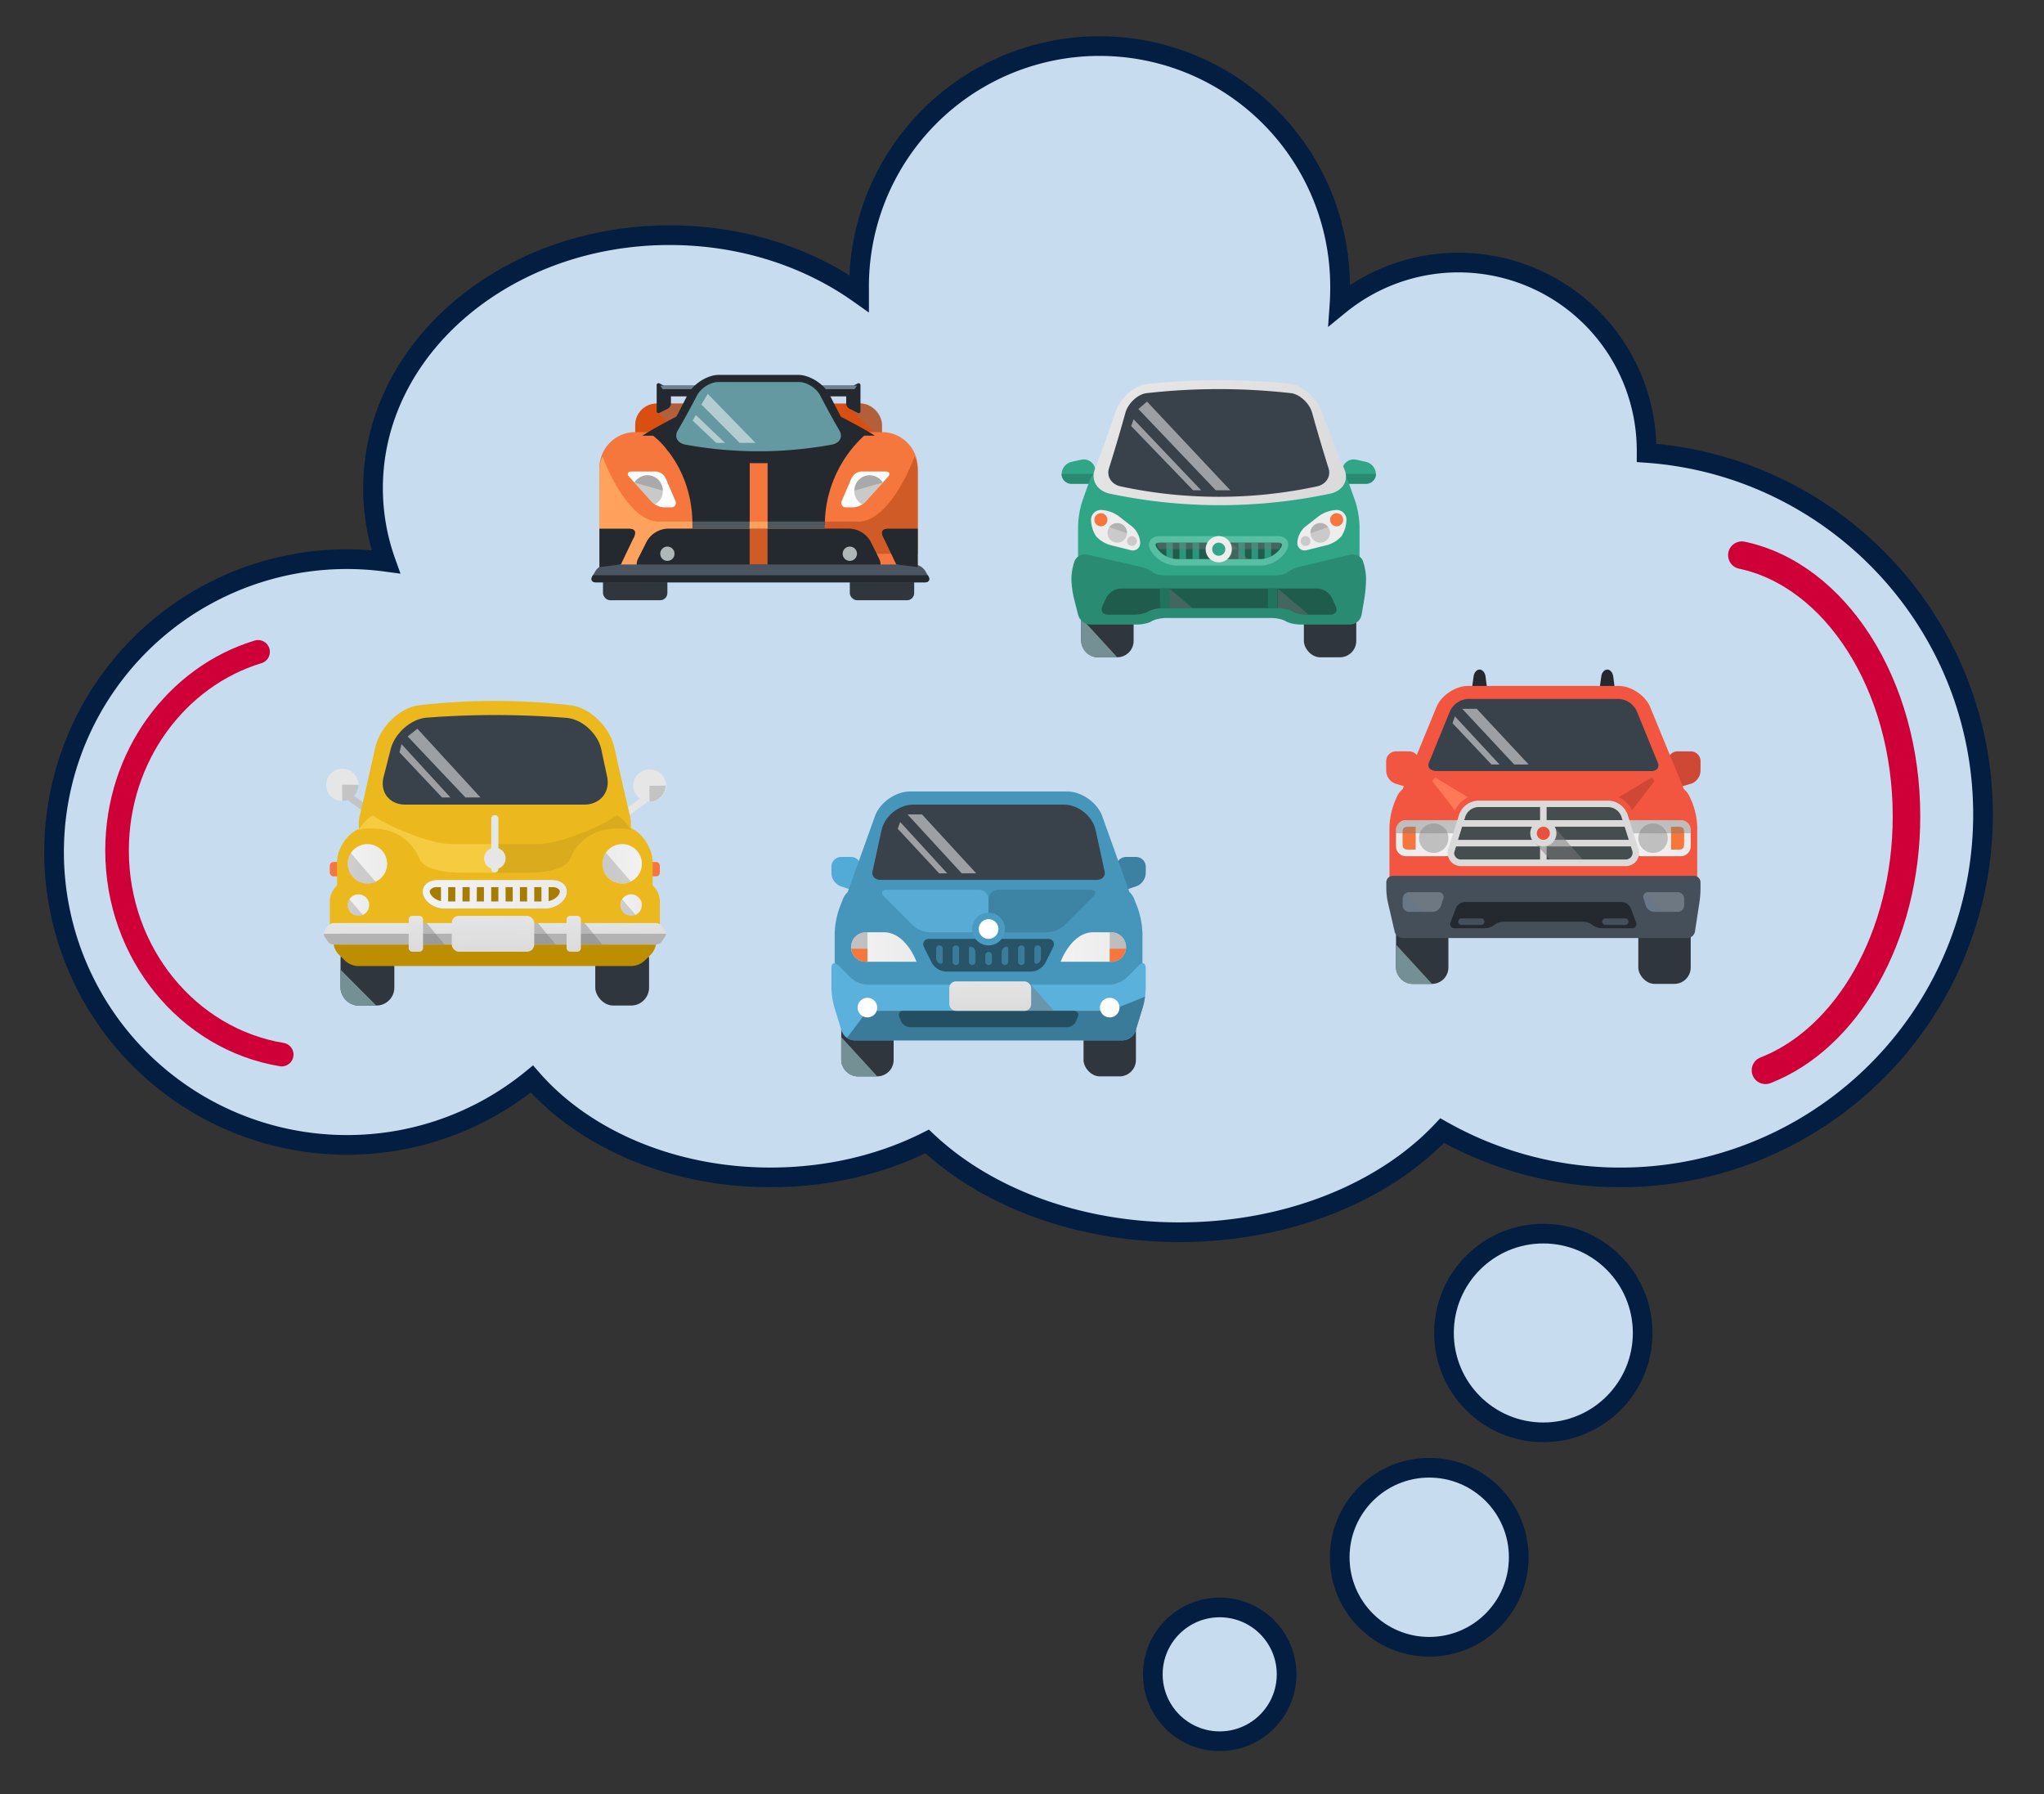 <svg xmlns="http://www.w3.org/2000/svg" xmlns:xlink="http://www.w3.org/1999/xlink" viewBox="0 0 1039 912"><rect x="0" y="0" width="1039" height="912" fill="#333333" stroke="none"/><defs><style>.cls-1{isolation:isolate;}.cls-2{fill:#c8dcf0;stroke:#041e42;stroke-width:10px;}.cls-2,.cls-3,.cls-4{stroke-miterlimit:10;}.cls-3,.cls-4{fill:none;stroke:#ce0037;stroke-linecap:round;}.cls-3{stroke-width:14px;}.cls-4{stroke-width:12px;}.cls-5{fill:#e6e6e6;}.cls-6{fill:#c4c4c4;}.cls-7{fill:#f5773e;}.cls-8{fill:#2f363d;}.cls-9{fill:#759094;}.cls-10{fill:#ebb91d;}.cls-11{fill:#bd8e00;}.cls-12{fill:#39414a;}.cls-13{fill:url(#linear-gradient);}.cls-14{fill:#b3b3b3;}.cls-15{fill:url(#linear-gradient-2);}.cls-16{fill:url(#linear-gradient-3);}.cls-17{fill:url(#linear-gradient-4);}.cls-18,.cls-38{fill:#fff;}.cls-18,.cls-39,.cls-51{opacity:0.5;}.cls-19,.cls-22,.cls-51{fill:#7a7a7a;mix-blend-mode:multiply;}.cls-19{opacity:0.4;}.cls-20{fill:url(#linear-gradient-5);}.cls-21{fill:url(#linear-gradient-6);}.cls-22{opacity:0.3;}.cls-23{fill:url(#linear-gradient-7);}.cls-24{fill:url(#linear-gradient-8);}.cls-25{fill:#f7cb3f;}.cls-26{fill:#d9ab1d;}.cls-27{fill:#a67d00;}.cls-28{fill:url(#linear-gradient-9);}.cls-29{fill:#d94f11;}.cls-30{fill:#ffa25e;}.cls-31{fill:#d15b26;}.cls-32{fill:#23292e;}.cls-33{fill:#718091;}.cls-34{fill:#4b5561;}.cls-35{fill:#6599a1;}.cls-36{fill:#4e585e;}.cls-37{fill:#aeb8b7;}.cls-40{fill:#3c81a1;}.cls-41{fill:#51abd6;}.cls-42{fill:#4695ba;}.cls-43{fill:#5ab1db;}.cls-44{fill:#397b99;}.cls-45{fill:#57abd4;}.cls-46{fill:#3d83a3;}.cls-47{fill:url(#linear-gradient-10);}.cls-48{fill:url(#linear-gradient-11);}.cls-49{fill:#275469;}.cls-50{fill:#244e61;}.cls-52{fill:url(#linear-gradient-12);}.cls-53{fill:#499bc2;}.cls-54{fill:#cf4836;}.cls-55{fill:#f25540;}.cls-56{fill:url(#linear-gradient-13);}.cls-57{fill:#454f59;}.cls-58{fill:url(#linear-gradient-14);}.cls-59{fill:#454d4f;}.cls-60{fill:#697787;}.cls-61{fill:#ff7959;}.cls-62{fill:#dadada;}.cls-63{fill:#e8513d;}.cls-64{fill:#30a686;}.cls-65{fill:#288a70;}.cls-66{fill:url(#linear-gradient-15);}.cls-67{fill:#298c72;}.cls-68{fill:#205c4c;}.cls-69{fill:#2c967a;}.cls-70{fill:#58bfa3;}.cls-71{fill:#ededed;}.cls-72{fill:#21735d;}</style><linearGradient id="linear-gradient" x1="251.26" y1="465.54" x2="251.71" y2="481.86" gradientUnits="userSpaceOnUse"><stop offset="0" stop-color="#e6e6e6"/><stop offset="1" stop-color="#dbdbdb"/></linearGradient><linearGradient id="linear-gradient-2" x1="250.29" y1="463.34" x2="250.85" y2="483.63" xlink:href="#linear-gradient"/><linearGradient id="linear-gradient-3" x1="211.1" y1="463.84" x2="211.63" y2="483.23" xlink:href="#linear-gradient"/><linearGradient id="linear-gradient-4" x1="291.34" y1="463.84" x2="291.87" y2="483.23" xlink:href="#linear-gradient"/><linearGradient id="linear-gradient-5" x1="176.74" y1="439.04" x2="196.8" y2="439.04" gradientUnits="userSpaceOnUse"><stop offset="0" stop-color="#f2f2f2"/><stop offset="1" stop-color="#ebebeb"/></linearGradient><linearGradient id="linear-gradient-6" x1="1806.72" y1="439.04" x2="1826.78" y2="439.04" gradientTransform="matrix(-1, 0, 0, 1, 2133, 0)" xlink:href="#linear-gradient-5"/><linearGradient id="linear-gradient-7" x1="176.74" y1="460.01" x2="187.69" y2="460.01" xlink:href="#linear-gradient-5"/><linearGradient id="linear-gradient-8" x1="315.34" y1="460.01" x2="326.28" y2="460.01" xlink:href="#linear-gradient-5"/><linearGradient id="linear-gradient-9" x1="214.83" y1="454.54" x2="288.2" y2="454.54" xlink:href="#linear-gradient-5"/><linearGradient id="linear-gradient-10" x1="539.13" y1="481.34" x2="572.41" y2="481.34" xlink:href="#linear-gradient-5"/><linearGradient id="linear-gradient-11" x1="432.61" y1="481.34" x2="465.9" y2="481.34" xlink:href="#linear-gradient-5"/><linearGradient id="linear-gradient-12" x1="503.09" y1="496.94" x2="503.55" y2="513.8" xlink:href="#linear-gradient"/><linearGradient id="linear-gradient-13" x1="709.49" y1="426.02" x2="743.3" y2="426.02" gradientTransform="matrix(-1, 0, 0, 1, 1452.92, 0)" xlink:href="#linear-gradient-5"/><linearGradient id="linear-gradient-14" x1="825.6" y1="426.02" x2="859.41" y2="426.02" xlink:href="#linear-gradient-5"/><linearGradient id="linear-gradient-15" x1="580.96" y1="192.29" x2="652.9" y2="265.79" xlink:href="#linear-gradient"/></defs><g class="cls-1"><g id="Layer_2" data-name="Layer 2"><path class="cls-2" d="M837,230.2c0-.37,0-.74,0-1.11A95.64,95.64,0,0,0,680.88,155q.29-4.08.29-8.23a122.25,122.25,0,1,0-244.49,0c0,.81,0,1.61,0,2.42-26.12-18.52-59.69-29.66-96.31-29.66-83.26,0-150.75,57.57-150.75,128.58a111.38,111.38,0,0,0,6.49,37.42,148.85,148.85,0,1,0-19.79,296.38,148.23,148.23,0,0,0,94.06-33.49c26.29,30.14,70.81,50,121.29,50,29.37,0,56.71-6.71,79.62-18.25,29.8,28.08,76.12,46.12,128.14,46.12,55.35,0,104.24-20.43,133.65-51.64A184.34,184.34,0,0,0,1008,414C1008,316.71,932.55,237,837,230.2Z"/><circle class="cls-2" cx="784.5" cy="677.5" r="50.5"/><circle class="cls-2" cx="726.5" cy="791.5" r="45.5"/><circle class="cls-2" cx="620" cy="851" r="34"/><path class="cls-3" d="M885.42,282.18c47.4,10,83.68,65.59,83.68,132.7,0,61.31-30.29,113-71.68,129.12"/><path class="cls-4" d="M143.19,536C95.78,528.19,59.5,484.72,59.5,432.26c0-47.94,30.29-88.37,71.68-100.94"/></g><g id="Layer_3" data-name="Layer 3"><circle class="cls-5" cx="174.01" cy="398.92" r="8.21"/><path class="cls-6" d="M191.33,413,180,404.48a8.19,8.19,0,0,0,2.19-5.56l-8.3-.1.1,8.31a8,8,0,0,0,2.78-.52l12.36,9.27Z"/><rect class="cls-7" x="328.11" y="438.13" width="7.29" height="7.29" rx="1.82"/><rect class="cls-7" x="167.63" y="438.13" width="7.29" height="7.29" rx="1.82"/><rect class="cls-8" x="173.1" y="478.25" width="27.35" height="32.83" rx="9.12"/><path class="cls-5" d="M330.11,391.08a8.19,8.19,0,0,0-4.84,14.8l-9.93,7.45,2.19,2.92,11.78-8.84a7.22,7.22,0,0,0,.8.08,8.21,8.21,0,1,0,0-16.41Z"/><path class="cls-6" d="M338.32,399.29a8.21,8.21,0,0,1-8.21,8.2v-8.1Z"/><rect class="cls-8" x="302.58" y="478.25" width="27.35" height="32.83" rx="9.12"/><path class="cls-9" d="M173.1,492.84V502a9.15,9.15,0,0,0,9.11,9.12h9.12Z"/><path class="cls-10" d="M331.75,450.07V438.13c0-6-4.27-13.4-9.48-16.4l-1.68-1a16.26,16.26,0,0,0-.33-5.88q-4-17.13-8-35C310,369.67,300,359.61,290,358.44a340.69,340.69,0,0,0-76.87,0c-10,1.17-20.07,11.23-22.36,21.45q-4,17.83-7.95,35a16.4,16.4,0,0,0-.28,6.31l-1.57.83c-5.3,2.84-9.65,10.08-9.65,16.1v11.94a10.91,10.91,0,0,0-3.64,8.12v14.59a11,11,0,0,0,10.94,10.94H324.46a11,11,0,0,0,10.94-10.94V458.19A10.88,10.88,0,0,0,331.75,450.07Z"/><path class="cls-11" d="M327.45,488.46A10.31,10.31,0,0,1,321.2,491H181.83a10.26,10.26,0,0,1-6.25-2.56L172.05,485a10,10,0,0,1-2.6-6.2v-2.36a3.66,3.66,0,0,1,3.65-3.65H329.93a3.66,3.66,0,0,1,3.65,3.65v2.36A10,10,0,0,1,331,485Z"/><path class="cls-12" d="M308.59,394.68c1.71,7.86-3.46,14.21-11.49,14.27H205.92c-8-.06-12.93-6.34-10.91-14.13,1.2-4.63,2.38-9.3,3.57-14,2-8,10.22-15.41,18.24-16.05a456.3,456.3,0,0,1,71.21.11c8,.67,16,8.15,17.65,16.14Q307.14,387.9,308.59,394.68Z"/><path class="cls-13" d="M336.41,478.56a3.81,3.81,0,0,1-2.83,1.51H169.45a3.85,3.85,0,0,1-2.84-1.51L165,476.12a2.94,2.94,0,0,1,0-3l1.62-2.44a3.83,3.83,0,0,1,2.84-1.52H333.58a3.79,3.79,0,0,1,2.83,1.52l1.63,2.44a3,3,0,0,1,0,3Z"/><path class="cls-14" d="M166.61,478.56a3.85,3.85,0,0,0,2.84,1.51H333.58a3.81,3.81,0,0,0,2.83-1.51l1.63-2.44a2.86,2.86,0,0,0,.41-1.52H164.57a2.78,2.78,0,0,0,.42,1.52Z"/><rect class="cls-15" x="229.63" y="465.49" width="41.94" height="18.24" rx="3.65"/><rect class="cls-16" x="207.75" y="465.49" width="7.29" height="18.24" rx="1.82"/><rect class="cls-17" x="287.99" y="465.49" width="7.29" height="18.24" rx="1.82"/><polygon class="cls-18" points="224.68 405.31 228.94 405.31 204.1 378.21 203.06 382.38 224.68 405.31"/><polygon class="cls-18" points="207.22 374.3 236.58 405.31 244.22 405.31 212.18 370.4 207.22 374.3"/><polygon class="cls-19" points="215.04 469.13 216.86 469.13 225.98 480.07 215.04 480.07 215.04 469.13"/><polygon class="cls-19" points="295.28 469.13 297.1 469.13 306.22 480.07 295.28 480.07 295.28 469.13"/><polygon class="cls-19" points="271.57 469.13 273.4 469.13 282.51 480.07 271.57 480.07 271.57 469.13"/><circle class="cls-20" cx="186.77" cy="439.04" r="10.03"/><circle class="cls-21" cx="316.25" cy="439.04" r="10.03"/><path class="cls-22" d="M178.35,433.61a10,10,0,0,0,12.58,14.55Z"/><circle class="cls-23" cx="182.21" cy="460.01" r="5.47"/><path class="cls-22" d="M177.62,457.05a5.47,5.47,0,0,0,4.59,8.44,5.39,5.39,0,0,0,2.27-.5Z"/><circle class="cls-24" cx="320.81" cy="460.01" r="5.47"/><path class="cls-25" d="M251.51,443.6V429H229.63c-11.71,0-33.63-9.72-40.12-14.59-3.65,1.83-7.3,7.3-7.3,7.3s21.89-5.47,31,14.59c1.82,5.47,12.76,7.29,21.88,7.29Z"/><path class="cls-26" d="M251.51,443.6V429H273.4c11.71,0,33.63-9.72,40.12-14.59,3.64,1.83,7.29,7.3,7.29,7.3s-21.88-5.47-31,14.59c-1.82,5.47-12.77,7.29-21.88,7.29Z"/><path class="cls-22" d="M316.22,457.05a5.39,5.39,0,0,0-.88,3,5.47,5.47,0,0,0,5.47,5.48,5.39,5.39,0,0,0,2.27-.5Z"/><path class="cls-22" d="M308,433.38A10,10,0,0,0,320.66,448Z"/><path class="cls-27" d="M288,454.54c-1,4-5.89,7.3-10.9,7.3H225.9c-5,0-9.92-3.28-10.9-7.3s2.32-7.29,7.33-7.29h58.36C285.71,447.25,289,450.53,288,454.54Z"/><path class="cls-28" d="M280.69,447.25H222.33c-5,0-8.31,3.28-7.33,7.29s5.88,7.3,10.9,7.3h51.23c5,0,9.92-3.28,10.9-7.3S285.71,447.25,280.69,447.25Zm-5.47,10.94h-3.65V450.9h3.65Zm-47.41-7.29h3.64v7.29h-3.64Zm7.29,0h3.65v7.29H235.1Zm7.29,0H246v7.29h-3.65Zm7.3,0h3.65v7.29h-3.65Zm7.29,0h3.65v7.29H257Zm7.3,0h3.65v7.29h-3.65Zm-45.74,2.78a1.63,1.63,0,0,1,.28-1.51,4.47,4.47,0,0,1,3.51-1.27h1.83V458C221.32,457.39,219,455.45,218.54,453.68Zm65.94,0c-.43,1.77-2.77,3.71-5.61,4.31V450.9h1.82a4.48,4.48,0,0,1,3.52,1.27A1.63,1.63,0,0,1,284.48,453.68Z"/><path class="cls-5" d="M257,436.31a5.45,5.45,0,0,0-3.64-5.14V416.25a1.83,1.83,0,1,0-3.65,0v14.92a5.44,5.44,0,0,0,0,10.27v.34a1.83,1.83,0,0,0,3.65,0v-.34A5.44,5.44,0,0,0,257,436.31Z"/><rect class="cls-8" x="306.51" y="261.44" width="32.73" height="43.64" rx="3.64"/><rect class="cls-8" x="431.97" y="263.26" width="32.73" height="41.82" rx="3.64"/><rect class="cls-29" x="322.88" y="205.08" width="125.45" height="60" rx="10.91"/><path class="cls-19" d="M341,216l107.31,9.23V216a10.94,10.94,0,0,0-10.91-10.91H432l-.76,1.92,14.11,13.41-95.17-15.33H333.79l.55,4.64Z"/><path class="cls-7" d="M448.33,219.62H322.88a18.24,18.24,0,0,0-18.18,18.19v52.72H466.51V237.81A18.24,18.24,0,0,0,448.33,219.62Z"/><path class="cls-30" d="M306.34,232.1s11.08,31.16,27.45,33H352v23.63H304.7V239.4S304.61,234.82,306.34,232.1Z"/><path class="cls-31" d="M464.86,232.1s-11.08,31.16-27.44,33H419.24v16.36h47.27v-42S466.6,234.82,464.86,232.1Z"/><path class="cls-32" d="M435.79,195l-2,1H337.42l-2-1a1,1,0,0,0-1.62,1v12.73a1,1,0,0,0,1.62,1l4-2a3.22,3.22,0,0,0,1.63-2.63v-3.64h89.09v3.64a3.24,3.24,0,0,0,1.62,2.63l4,2a1,1,0,0,0,1.63-1V196A1,1,0,0,0,435.79,195Z"/><polygon class="cls-33" points="434.39 197.81 435.6 195.99 335.61 195.99 336.82 197.81 434.39 197.81"/><path class="cls-32" d="M446.9,284c1.78,3.57,0,6.5-4,6.5H328.33c-4,0-5.81-2.93-4-6.5l4.41-8.81a12.9,12.9,0,0,1,10.52-6.51H432a12.91,12.91,0,0,1,10.52,6.51Z"/><path class="cls-34" d="M471.91,292.87c1,1.71.24,3.12-1.76,3.12H302.88c-2,0-2.8-1.41-1.77-3.12l1.72-2.86a7.12,7.12,0,0,1,5.5-3.11H464.69A7.16,7.16,0,0,1,470.2,290Z"/><path class="cls-32" d="M427.45,211.83q-2.85-5.4-5.72-11.1c-2.77-5.46-10-10.17-16-10.2H365.42c-6,0-13.18,4.74-15.94,10.2q-2.84,5.63-5.65,11c-3.61,1.88-13,6.83-17.32,9.73H332a41.67,41.67,0,0,1,6.59,6.55,6.68,6.68,0,0,0,1.21,1.53c5.61,7.3,12.2,19.64,12.2,37.38h29.09V235.39q4.54.09,9.09,0V266.9h29.09a61.85,61.85,0,0,1,20-45.46h5.45C440.43,218.6,431.27,213.8,427.45,211.83Z"/><path class="cls-35" d="M426.69,218.81c1.89,3.19.2,6.38-3.77,7.16a206.62,206.62,0,0,1-74.63,0c-4-.78-5.66-4-3.78-7.16,3.25-5.55,6.52-11.55,9.8-17.85,1.91-3.65,6.75-6.77,10.75-6.79h41.09c4,0,8.84,3.14,10.75,6.79C420.18,207.26,423.45,213.26,426.69,218.81Z"/><path class="cls-32" d="M455.6,286.9l-6.08-12.73s-3.64-5.46,1.81-5.46h15.18v19.51Z"/><path class="cls-32" d="M315.61,286.9l6.08-12.73s3.64-5.46-1.82-5.46H304.7v19.51Z"/><rect class="cls-31" x="381.06" y="268.71" width="9.09" height="18.18"/><rect class="cls-36" x="351.97" y="265.08" width="29.09" height="3.64"/><rect class="cls-36" x="390.15" y="265.08" width="29.09" height="3.64"/><rect class="cls-30" x="381.06" y="265.08" width="9.09" height="3.64"/><circle class="cls-37" cx="339.24" cy="281.44" r="3.64"/><circle class="cls-37" cx="431.97" cy="281.44" r="3.64"/><path class="cls-38" d="M432.87,243a6,6,0,0,1,5.07-3.35h12.21c2,0,2.54,1.22,1.2,2.71l-11.5,12.77a9.32,9.32,0,0,1-6.07,2.71h-3.63a2.23,2.23,0,0,1-2.2-3.35Z"/><path class="cls-19" d="M448.7,245.27a7.78,7.78,0,0,0-14.4,4.09,7.45,7.45,0,0,0,4.05,7,7.18,7.18,0,0,0,1.5-1.22Z"/><path class="cls-19" d="M448.7,245.27a7.78,7.78,0,0,0-14.4,4.09Z"/><path class="cls-38" d="M338.34,243a6,6,0,0,0-5.07-3.35H321.06c-2,0-2.54,1.22-1.2,2.71l11.49,12.77a9.34,9.34,0,0,0,6.07,2.71h3.64a2.23,2.23,0,0,0,2.2-3.35Z"/><path class="cls-19" d="M322.51,245.27a7.77,7.77,0,0,1,14.39,4.09,7.44,7.44,0,0,1-4,7,7.25,7.25,0,0,1-1.51-1.22Z"/><path class="cls-19" d="M322.51,245.27a7.77,7.77,0,0,1,14.39,4.09Z"/><path class="cls-32" d="M301.11,292.87c-1,1.71-.23,3.12,1.77,3.12H470.15c2,0,2.79-1.41,1.76-3.12l-.31-.52H301.42Z"/><g class="cls-39"><polygon class="cls-38" points="364.04 225.08 368.52 225.08 353.73 210.96 352.1 213.81 364.04 225.08"/><polygon class="cls-38" points="356.55 205.62 375.97 225.08 384.01 225.08 359.76 200.18 356.55 205.62"/></g><rect class="cls-8" x="427.62" y="507.13" width="26.63" height="39.94" rx="8.32"/><rect class="cls-8" x="550.78" y="508.8" width="26.63" height="38.28" rx="8.32"/><path class="cls-9" d="M427.62,527.11v11.65a8.35,8.35,0,0,0,8.32,8.32h10Z"/><path class="cls-40" d="M582.4,443.89a7.4,7.4,0,0,1-4.74,6.57l-5.5,1.84a3.39,3.39,0,0,1-4.74-3.42v-8.32a5,5,0,0,1,5-5h5a5,5,0,0,1,5,5Z"/><path class="cls-41" d="M422.63,443.89a7.41,7.41,0,0,0,4.73,6.57l5.51,1.84a3.39,3.39,0,0,0,4.74-3.42v-8.32a5,5,0,0,0-5-5h-5a5,5,0,0,0-5,5Z"/><path class="cls-42" d="M578.33,461.54l-1.85-4.78a9.14,9.14,0,0,0-2.35-3.34l-13.86-38.61c-2.48-6.89-10.49-12.53-17.81-12.53H462.57c-7.32,0-15.34,5.64-17.81,12.53L430.9,453.42a9.14,9.14,0,0,0-2.35,3.34l-1.86,4.78a42.71,42.71,0,0,0-2.4,12.86v21.08a6.68,6.68,0,0,0,6.66,6.66H574.08a6.67,6.67,0,0,0,6.65-6.66V474.4A42.71,42.71,0,0,0,578.33,461.54Z"/><path class="cls-12" d="M561.52,443.06c.5,2.29-1.34,4.16-4.09,4.16H447.59c-2.74,0-4.58-1.87-4.09-4.16s2.18-10,3.74-17.17l.85-3.94c1.56-7.15,8.82-13,16.14-13h76.56c7.32,0,14.59,5.86,16.14,13l.86,3.94C559.35,433.05,561,440.77,561.52,443.06Z"/><path class="cls-43" d="M577.21,524a7.2,7.2,0,0,1-6.46,4.77H434.28a7.19,7.19,0,0,1-6.46-4.77l-3.72-12.09a39.89,39.89,0,0,1-1.47-9.77v-10c0-2.75,1.59-3.41,3.53-1.47l6.25,6.26a13.9,13.9,0,0,0,8.52,3.53H564.09a13.88,13.88,0,0,0,8.52-3.53l6.26-6.26c1.94-1.94,3.53-1.28,3.53,1.47v10a39.89,39.89,0,0,1-1.47,9.77Z"/><path class="cls-44" d="M580.93,511.91a36.78,36.78,0,0,0,1.1-5.31l-17.94,7.19H440.93c-.9.9-6.95,9.32-10.42,13.7a6.71,6.71,0,0,0,3.77,1.28H570.75a7.2,7.2,0,0,0,6.46-4.77Z"/><circle class="cls-38" cx="440.93" cy="512.13" r="4.99"/><path class="cls-45" d="M502.51,457.21a5,5,0,0,0-5-5h-46.6c-2.75,0-3.4,1.59-1.46,3.53L464,470.32a13.91,13.91,0,0,0,8.53,3.53h25a5,5,0,0,0,5-5Z"/><path class="cls-46" d="M502.51,457.21a5,5,0,0,1,5-5h46.6c2.74,0,3.4,1.59,1.46,3.53L541,470.32a13.88,13.88,0,0,1-8.52,3.53h-25a5,5,0,0,1-5-5Z"/><circle class="cls-38" cx="564.09" cy="512.13" r="4.99"/><path class="cls-47" d="M564.92,488.83a7.49,7.49,0,1,0,0-15h-9.15c-11.23,0-16.64,15-16.64,15Z"/><path class="cls-48" d="M440.1,488.83a7.49,7.49,0,0,1,0-15h9.16c11.23,0,16.64,15,16.64,15Z"/><path class="cls-49" d="M531.37,489.35a8.85,8.85,0,0,1-7.22,4.47H480.88a8.87,8.87,0,0,1-7.23-4.47l-3.85-7.71c-1.23-2.45,0-4.46,2.76-4.46h59.91c2.75,0,4,2,2.76,4.46Z"/><path class="cls-50" d="M547,519a5.31,5.31,0,0,1-4.56,3.09H462.57A5.3,5.3,0,0,1,458,519l-.86-2.14a2.1,2.1,0,0,1,2.09-3.09h86.54a2.1,2.1,0,0,1,2.1,3.09Z"/><polygon class="cls-51" points="519.16 513.79 522.48 498.81 535.8 513.79 519.16 513.79"/><rect class="cls-52" x="482.54" y="498.81" width="41.61" height="14.98" rx="3.33"/><circle class="cls-38" cx="502.51" cy="472.18" r="6.66"/><path class="cls-53" d="M502.51,467.19a5,5,0,1,1-5,5,5,5,0,0,1,5-5Zm0-3.33a8.33,8.33,0,1,0,8.32,8.32,8.33,8.33,0,0,0-8.32-8.32Z"/><path class="cls-44" d="M504.18,488.83a1.67,1.67,0,0,1-1.67,1.66h0a1.67,1.67,0,0,1-1.66-1.66V485.5a1.67,1.67,0,0,1,1.66-1.67h0a1.67,1.67,0,0,1,1.67,1.67Z"/><path class="cls-44" d="M512.5,488.83a1.67,1.67,0,0,1-1.67,1.66h0a1.67,1.67,0,0,1-1.66-1.66v-5a2.94,2.94,0,0,1,1.49-2.4l.35-.18a1,1,0,0,1,1.49.92Z"/><path class="cls-44" d="M492.53,488.83a1.67,1.67,0,0,0,1.66,1.66h0a1.67,1.67,0,0,0,1.67-1.66v-5a2.94,2.94,0,0,0-1.49-2.4l-.35-.18a1,1,0,0,0-1.49.92Z"/><path class="cls-44" d="M520.82,488.83a1.67,1.67,0,0,1-1.66,1.66h0a1.67,1.67,0,0,1-1.67-1.66v-6.66a1.66,1.66,0,0,1,1.67-1.66h0a1.66,1.66,0,0,1,1.66,1.66Z"/><path class="cls-44" d="M487.53,488.83a1.67,1.67,0,0,1-1.66,1.66h0a1.66,1.66,0,0,1-1.66-1.66v-6.66a1.66,1.66,0,0,1,1.66-1.66h0a1.66,1.66,0,0,1,1.66,1.66Z"/><path class="cls-44" d="M529.14,487.16a3,3,0,0,1-1.49,2.41l-.35.18a1,1,0,0,1-1.49-.92v-6.66a1.66,1.66,0,0,1,1.67-1.66h0a1.66,1.66,0,0,1,1.66,1.66Z"/><path class="cls-44" d="M475.88,487.16a3,3,0,0,0,1.49,2.41l.35.18a1,1,0,0,0,1.49-.92v-6.66a1.66,1.66,0,0,0-1.66-1.66h0a1.66,1.66,0,0,0-1.67,1.66Z"/><g class="cls-39"><polygon class="cls-38" points="477.4 443.89 481.5 443.89 457.58 417.79 456.33 421.21 477.4 443.89"/><polygon class="cls-38" points="461.29 413.93 488.86 443.89 496.23 443.89 468.65 413.93 461.29 413.93"/></g><path class="cls-19" d="M440.93,473.85h-.83a7.49,7.49,0,0,0,0,15h.83Z"/><path class="cls-7" d="M432.7,482.17a7.46,7.46,0,0,0,7.4,6.66h.83v-6.66Z"/><path class="cls-19" d="M564.09,473.85h.83a7.49,7.49,0,1,1,0,15h-.83Z"/><path class="cls-7" d="M572.33,482.17a7.46,7.46,0,0,1-7.41,6.66h-.83v-6.66Z"/><path class="cls-32" d="M831.61,468.67a2.15,2.15,0,0,1-2.16,3.11h-15a8.15,8.15,0,0,1-5-1.66,8.14,8.14,0,0,0-5-1.66H764.54a8.09,8.09,0,0,0-5,1.66,8.18,8.18,0,0,1-5,1.66h-15a2.15,2.15,0,0,1-2.16-3.11l2.65-7.08a5.17,5.17,0,0,1,4.5-3.12h79.89a5.16,5.16,0,0,1,4.49,3.12Z"/><path class="cls-32" d="M755.75,348.66a2.82,2.82,0,0,1-2.86,3.3h-1.66a2.82,2.82,0,0,1-2.86-3.3l.72-5.06c.26-1.81,1.6-3.29,3-3.29s2.71,1.48,3,3.29Z"/><path class="cls-32" d="M820.66,348.66a2.82,2.82,0,0,1-2.86,3.3h-1.67a2.81,2.81,0,0,1-2.85-3.3l.72-5.06c.26-1.81,1.59-3.29,3-3.29s2.7,1.48,3,3.29Z"/><path class="cls-54" d="M864.4,391.9a7.15,7.15,0,0,1-4.78,6.43l-7.08,2.12a3.51,3.51,0,0,1-4.78-3.56v-10a5,5,0,0,1,5-5h6.66a5,5,0,0,1,5,5Z"/><path class="cls-55" d="M704.63,391.9a7.15,7.15,0,0,0,4.78,6.43l7.08,2.12a3.51,3.51,0,0,0,4.78-3.56v-10a5,5,0,0,0-5-5h-6.66a5,5,0,0,0-5,5Z"/><rect class="cls-8" x="709.62" y="460.13" width="26.63" height="39.94" rx="8.32"/><rect class="cls-8" x="832.78" y="461.8" width="26.63" height="38.28" rx="8.32"/><path class="cls-9" d="M709.62,480.11v11.65a8.35,8.35,0,0,0,8.32,8.32h10Z"/><path class="cls-55" d="M860,407.45l-1.25-2.81a9.81,9.81,0,0,0-2.8-3.51l-17.12-41.72c-2.43-5.93-9.66-10.78-16.07-10.78H746.23c-6.4,0-13.64,4.85-16.07,10.78L713,401.13a9.92,9.92,0,0,0-2.8,3.51L709,407.45a37.44,37.44,0,0,0-2.71,12.74v25a6.67,6.67,0,0,0,6.66,6.65H856.08a6.67,6.67,0,0,0,6.65-6.65v-25A37.43,37.43,0,0,0,860,407.45Z"/><path class="cls-56" d="M709.62,430.18a5,5,0,0,0,5,5h20a6.92,6.92,0,0,0,6.31-4.82l2.37-8.67a3.63,3.63,0,0,0-3.68-4.82h-25a5,5,0,0,0-5,5Z"/><path class="cls-7" d="M719.61,420.19h-3.33c-2.75,0-3.33.58-3.33,3.33v5c0,2.75.58,3.33,3.33,3.33h3.33Z"/><path class="cls-19" d="M709.62,421.86v1.66h30l2.79-5.59a3.88,3.88,0,0,0-2.79-1.07H714.5A5,5,0,0,0,709.62,421.86Z"/><circle class="cls-19" cx="728.76" cy="426.02" r="7.49"/><path class="cls-57" d="M861.07,445.16a3.33,3.33,0,0,1,3.33,3.32v3.33a52.4,52.4,0,0,1-.51,6.62l-2.31,15.06a4,4,0,0,1-3.84,3.29H713a4.4,4.4,0,0,1-4.08-3.25l-3.5-15.14a35.56,35.56,0,0,1-.74-6.58v-3.33a3.33,3.33,0,0,1,3.33-3.32Z"/><path class="cls-32" d="M831.61,468.67a2.15,2.15,0,0,1-2.16,3.11h-15a8.15,8.15,0,0,1-5-1.66,8.14,8.14,0,0,0-5-1.66H764.54a8.09,8.09,0,0,0-5,1.66,8.18,8.18,0,0,1-5,1.66h-15a2.15,2.15,0,0,1-2.16-3.11l2.65-7.08a5.17,5.17,0,0,1,4.5-3.12h79.89a5.16,5.16,0,0,1,4.49,3.12Z"/><path class="cls-58" d="M859.41,430.18a5,5,0,0,1-5,5h-20a6.91,6.91,0,0,1-6.3-4.82l-2.37-8.67a3.63,3.63,0,0,1,3.68-4.82h25a5,5,0,0,1,5,5Z"/><path class="cls-7" d="M849.42,420.19h3.33c2.75,0,3.33.58,3.33,3.33v5c0,2.75-.58,3.33-3.33,3.33h-3.33Z"/><path class="cls-12" d="M842.73,387.74c.93,2.29-.55,4.16-3.3,4.16h-109c-3.2,0-5.06-1.87-4.12-4.16l4.22-10.32,6.54-16a10.73,10.73,0,0,1,9.17-6.17h76.56a10.76,10.76,0,0,1,9.18,6.17l6.53,16C839.89,380.8,841.79,385.45,842.73,387.74Z"/><path class="cls-59" d="M830.84,434.81a3.56,3.56,0,0,1-3.61,4.8H742.35a3.56,3.56,0,0,1-3.61-4.8l5.86-20.36a7,7,0,0,1,6.37-4.8H818.6a7,7,0,0,1,6.38,4.8Z"/><path class="cls-19" d="M854.41,416.86h-25a3.92,3.92,0,0,0-2.8,1.07l2.8,5.59h30v-1.66A5,5,0,0,0,854.41,416.86Z"/><g class="cls-39"><polygon class="cls-38" points="758.15 388.57 762.25 388.57 739.58 364.13 738.33 367.56 758.15 388.57"/><polygon class="cls-38" points="743.29 360.28 769.7 388.57 777.06 388.57 750.65 360.28 743.29 360.28"/></g><path class="cls-60" d="M856.08,460.13a3.34,3.34,0,0,1-3.33,3.33H840.86a4.81,4.81,0,0,1-4.31-3.18l-1.12-3.62a2.32,2.32,0,0,1,2.34-3.18h15a3.34,3.34,0,0,1,3.33,3.33Z"/><path class="cls-60" d="M713,460.13a3.34,3.34,0,0,0,3.33,3.33h11.88a4.82,4.82,0,0,0,4.32-3.18l1.12-3.62a2.32,2.32,0,0,0-2.34-3.18h-15a3.34,3.34,0,0,0-3.33,3.33Z"/><path class="cls-54" d="M839.43,395.23l-16.64,10s5.41,2.29,6.66,6.66l11.65-15Z"/><path class="cls-61" d="M729.59,395.23l16.64,10a14.23,14.23,0,0,0-6.65,6.66l-11.65-15Z"/><circle class="cls-19" cx="840.27" cy="426.02" r="7.49"/><path class="cls-57" d="M754.56,468.46a1.67,1.67,0,0,1-1.67,1.66h-10a1.67,1.67,0,0,1-1.67-1.66h0a1.67,1.67,0,0,1,1.67-1.67h10a1.67,1.67,0,0,1,1.67,1.67Z"/><path class="cls-57" d="M827.78,468.46a1.67,1.67,0,0,1-1.66,1.66h-10a1.67,1.67,0,0,1-1.66-1.66h0a1.67,1.67,0,0,1,1.66-1.67h10a1.67,1.67,0,0,1,1.66,1.67Z"/><path class="cls-62" d="M832.77,431.07,827.33,414a10.69,10.69,0,0,0-9.68-7.07H751.38A10.67,10.67,0,0,0,741.7,414l-5.45,17.12a6.76,6.76,0,0,0,6.66,9.09h83.21a6.75,6.75,0,0,0,6.65-9.09Zm-4.83-4.22H786.18v-6.66h39.64Zm-10.29-16.64a7.29,7.29,0,0,1,6.5,4.75l.61,1.9H786.18v-6.65Zm-66.27,0h31.47v6.65H744.27l.6-1.9A7.29,7.29,0,0,1,751.38,410.21Zm-8.17,10h39.64v6.66H741.09Zm-3.78,11.89.6-1.9h42.82v6.65H742.91A3.44,3.44,0,0,1,739.43,432.08Zm86.69,4.75H786.18v-6.65H829l.61,1.9A3.44,3.44,0,0,1,826.12,436.83Z"/><polygon class="cls-51" points="788.6 418.68 804.48 436.83 787.84 436.83 778.82 426.85 788.6 418.68"/><circle class="cls-62" cx="784.51" cy="423.52" r="6.66"/><circle class="cls-63" cx="784.51" cy="423.52" r="3.33"/><path class="cls-22" d="M852.75,453.48h-15a2.74,2.74,0,0,0-1.48.41l8.51,9.57h8a3.34,3.34,0,0,0,3.33-3.33v-3.32A3.34,3.34,0,0,0,852.75,453.48Z"/><path class="cls-22" d="M731.26,453.48h-15a3.19,3.19,0,0,0-1.51.38l8.53,9.6h4.86a4.81,4.81,0,0,0,4.32-3.18l1.12-3.62A2.32,2.32,0,0,0,731.26,453.48Z"/><path class="cls-64" d="M539.63,240.88a5,5,0,0,0,5,5h10c2.74,0,4.2-2.1,3.23-4.67l-1.48-4a5.94,5.94,0,0,0-6.63-3.59l-5.23,1.16a6.53,6.53,0,0,0-4.87,6.08Z"/><path class="cls-65" d="M544.62,245.87h10c2.74,0,4.2-2.1,3.23-4.67l-.11-.32h-18.1A5,5,0,0,0,544.62,245.87Z"/><path class="cls-64" d="M699.4,240.88a5,5,0,0,1-5,5h-10c-2.75,0-4.2-2.1-3.24-4.67l1.49-4a5.92,5.92,0,0,1,6.62-3.59l5.23,1.16a6.53,6.53,0,0,1,4.88,6.08Z"/><path class="cls-65" d="M694.41,245.87h-10c-2.75,0-4.2-2.1-3.24-4.67l.12-.32h18.1A5,5,0,0,1,694.41,245.87Z"/><rect class="cls-8" x="549.61" y="294.13" width="26.63" height="39.94" rx="8.32"/><rect class="cls-8" x="662.78" y="295.8" width="26.63" height="38.28" rx="8.32"/><path class="cls-9" d="M549.61,314.11v11.65a8.35,8.35,0,0,0,8.32,8.32h10Z"/><path class="cls-64" d="M691.08,267.51a46.17,46.17,0,0,0-2.24-12.93L685,243.82a10.17,10.17,0,0,0-8.9-6.27H562.93a10.15,10.15,0,0,0-8.9,6.27l-3.84,10.76A46.17,46.17,0,0,0,548,267.51v21.63a6.68,6.68,0,0,0,6.66,6.66H684.42a6.68,6.68,0,0,0,6.66-6.66Z"/><path class="cls-66" d="M671.78,208.92c-2.42-6.59-9.64-13.12-16-13.84a342,342,0,0,0-72.94.15c-6.41.76-13.49,7.31-15.74,13.92-3.52,10.45-7,20.25-10.52,29.23-2.22,5.64,1.11,11.13,7.45,12.5a270.32,270.32,0,0,0,112.22,0c6.34-1.38,9.53-6.77,7.14-12.32C679.51,229.49,675.65,219.56,671.78,208.92Z"/><path class="cls-67" d="M692.12,312.51a6.13,6.13,0,0,1-5.83,4.92H661.12c-2.75,0-6.12-.75-7.49-1.66s-4.74-1.66-7.49-1.66H592.88c-2.74,0-6.11.74-7.49,1.66s-4.74,1.66-7.48,1.66H554.29a6.79,6.79,0,0,1-6.23-4.83l-2.2-8.64a47.83,47.83,0,0,1-1.24-9.83h0a29.71,29.71,0,0,1,1.66-9.15,5.77,5.77,0,0,1,6.54-3.05l26.67,6.1c2.67.61,5.57,1.86,6.42,2.78s3.81,1.66,6.56,1.66H648c2.75,0,5.7-.75,6.56-1.66s3.74-2.19,6.41-2.83l25.24-6c2.67-.64,5.61.71,6.52,3a29.42,29.42,0,0,1,1.67,9.15h0a71.64,71.64,0,0,1-.84,9.92Z"/><path class="cls-68" d="M651.68,280.4a14.61,14.61,0,0,1-10.53,5.41H597.88a14.61,14.61,0,0,1-10.53-5.41l-.58-.82c-2.13-3-.88-5.42,2.79-5.42h59.91c3.66,0,4.92,2.44,2.79,5.42Z"/><rect class="cls-69" x="592.88" y="275.83" width="3.33" height="8.32"/><rect class="cls-69" x="599.54" y="275.83" width="3.33" height="8.32"/><rect class="cls-69" x="606.2" y="275.83" width="3.33" height="8.32"/><rect class="cls-69" x="629.5" y="275.83" width="3.33" height="8.32"/><rect class="cls-69" x="636.16" y="275.83" width="3.33" height="8.32"/><rect class="cls-69" x="642.81" y="275.83" width="3.33" height="8.32"/><path class="cls-70" d="M641.15,287.48H597.88A16.15,16.15,0,0,1,586,281.36l-.59-.81c-1.9-2.67-1.38-4.63-.9-5.56s1.77-2.49,5-2.49h59.91c3.27,0,4.57,1.56,5,2.49s1,2.89-.9,5.56l-.58.81A16.16,16.16,0,0,1,641.15,287.48Zm-51.59-11.65c-1.28,0-1.93.37-2.09.69s-.09,1.05.65,2.09l.59.82a12.83,12.83,0,0,0,9.17,4.72h43.27a12.87,12.87,0,0,0,9.17-4.72l.58-.82c.75-1,.82-1.78.66-2.09s-.81-.69-2.09-.69Z"/><path class="cls-12" d="M675.32,238c1.32,4.13-1.27,8.21-5.8,9.19a237.78,237.78,0,0,1-100,0c-4.53-1-7.13-5.06-5.8-9.19,2.77-8.75,5.56-18.2,8.36-28.23,1.34-4.76,6.18-9.38,10.75-9.94a327.46,327.46,0,0,1,73.39,0c4.57.56,9.4,5.18,10.75,9.94C669.76,219.77,672.55,229.22,675.32,238Z"/><polygon class="cls-19" points="624.03 274.52 634.49 284.15 617.85 284.15 615.47 284.15 624.03 274.52"/><g class="cls-39"><polygon class="cls-38" points="606.47 249.2 610.57 249.2 576.24 213.11 574.99 216.54 606.47 249.2"/><polygon class="cls-38" points="578.66 207.89 618.01 249.2 625.38 249.2 583.05 204.11 578.66 207.89"/></g><path class="cls-19" d="M587.89,275.83h63.24s0,3.33-1.66,3.33H589.56S587.89,277.49,587.89,275.83Z"/><path class="cls-68" d="M678.94,307.94c1.18,2.47-.09,4.5-2.84,4.5H664.45c-2.75,0-6.12-.75-7.49-1.66s-4.74-1.67-7.49-1.67H591.22c-2.75,0-6.12.75-7.49,1.67s-4.74,1.66-7.49,1.66h-13c-2.74,0-4-2-2.83-4.5l2.06-4.31a8.65,8.65,0,0,1,7.14-4.5H669.73a8.68,8.68,0,0,1,7.15,4.5Z"/><circle class="cls-64" cx="619.51" cy="279.16" r="4.99"/><path class="cls-71" d="M619.51,285.81a6.66,6.66,0,1,1,6.66-6.65A6.65,6.65,0,0,1,619.51,285.81Zm0-10a3.33,3.33,0,1,0,3.33,3.33A3.34,3.34,0,0,0,619.51,275.83Z"/><path class="cls-71" d="M681.92,272.5a15.15,15.15,0,0,1-7.34,4.54l-10.28,2.57a3.72,3.72,0,0,1-4.84-3.78h0a11.54,11.54,0,0,1,3.94-8.06l7.09-5.52a17,17,0,0,1,8.94-3.07h0a5,5,0,0,1,5,5h0A16.16,16.16,0,0,1,681.92,272.5Z"/><circle class="cls-7" cx="679.43" cy="264.18" r="3.33"/><circle class="cls-22" cx="671.11" cy="270.83" r="4.99"/><circle class="cls-22" cx="663.62" cy="274.99" r="2.5"/><path class="cls-22" d="M666.11,271a5,5,0,0,1,9.07-3.05Z"/><path class="cls-71" d="M557.1,272.5a15.24,15.24,0,0,0,7.34,4.54l10.29,2.57a3.72,3.72,0,0,0,4.84-3.78h0a11.54,11.54,0,0,0-3.94-8.06l-7.1-5.52a17,17,0,0,0-8.93-3.07h0a5,5,0,0,0-5,5h0A16.25,16.25,0,0,0,557.1,272.5Z"/><circle class="cls-7" cx="559.6" cy="264.18" r="3.33"/><circle class="cls-22" cx="567.92" cy="270.83" r="4.99"/><circle class="cls-22" cx="575.41" cy="274.99" r="2.5"/><path class="cls-22" d="M572.91,271a5,5,0,0,0-9.06-3.05Z"/><rect class="cls-72" x="589.66" y="299.13" width="4.78" height="9.99"/><rect class="cls-72" x="644.48" y="299.13" width="4.78" height="9.99"/><polygon class="cls-19" points="594.44 299.13 606.2 309.11 594.44 309.11 594.44 299.13"/><path class="cls-19" d="M657,310.78c1.37.91,4.74,1.66,7.49,1.66h.72l-15.7-13.31v10C652.22,309.11,655.59,309.86,657,310.78Z"/></g></g></svg>
